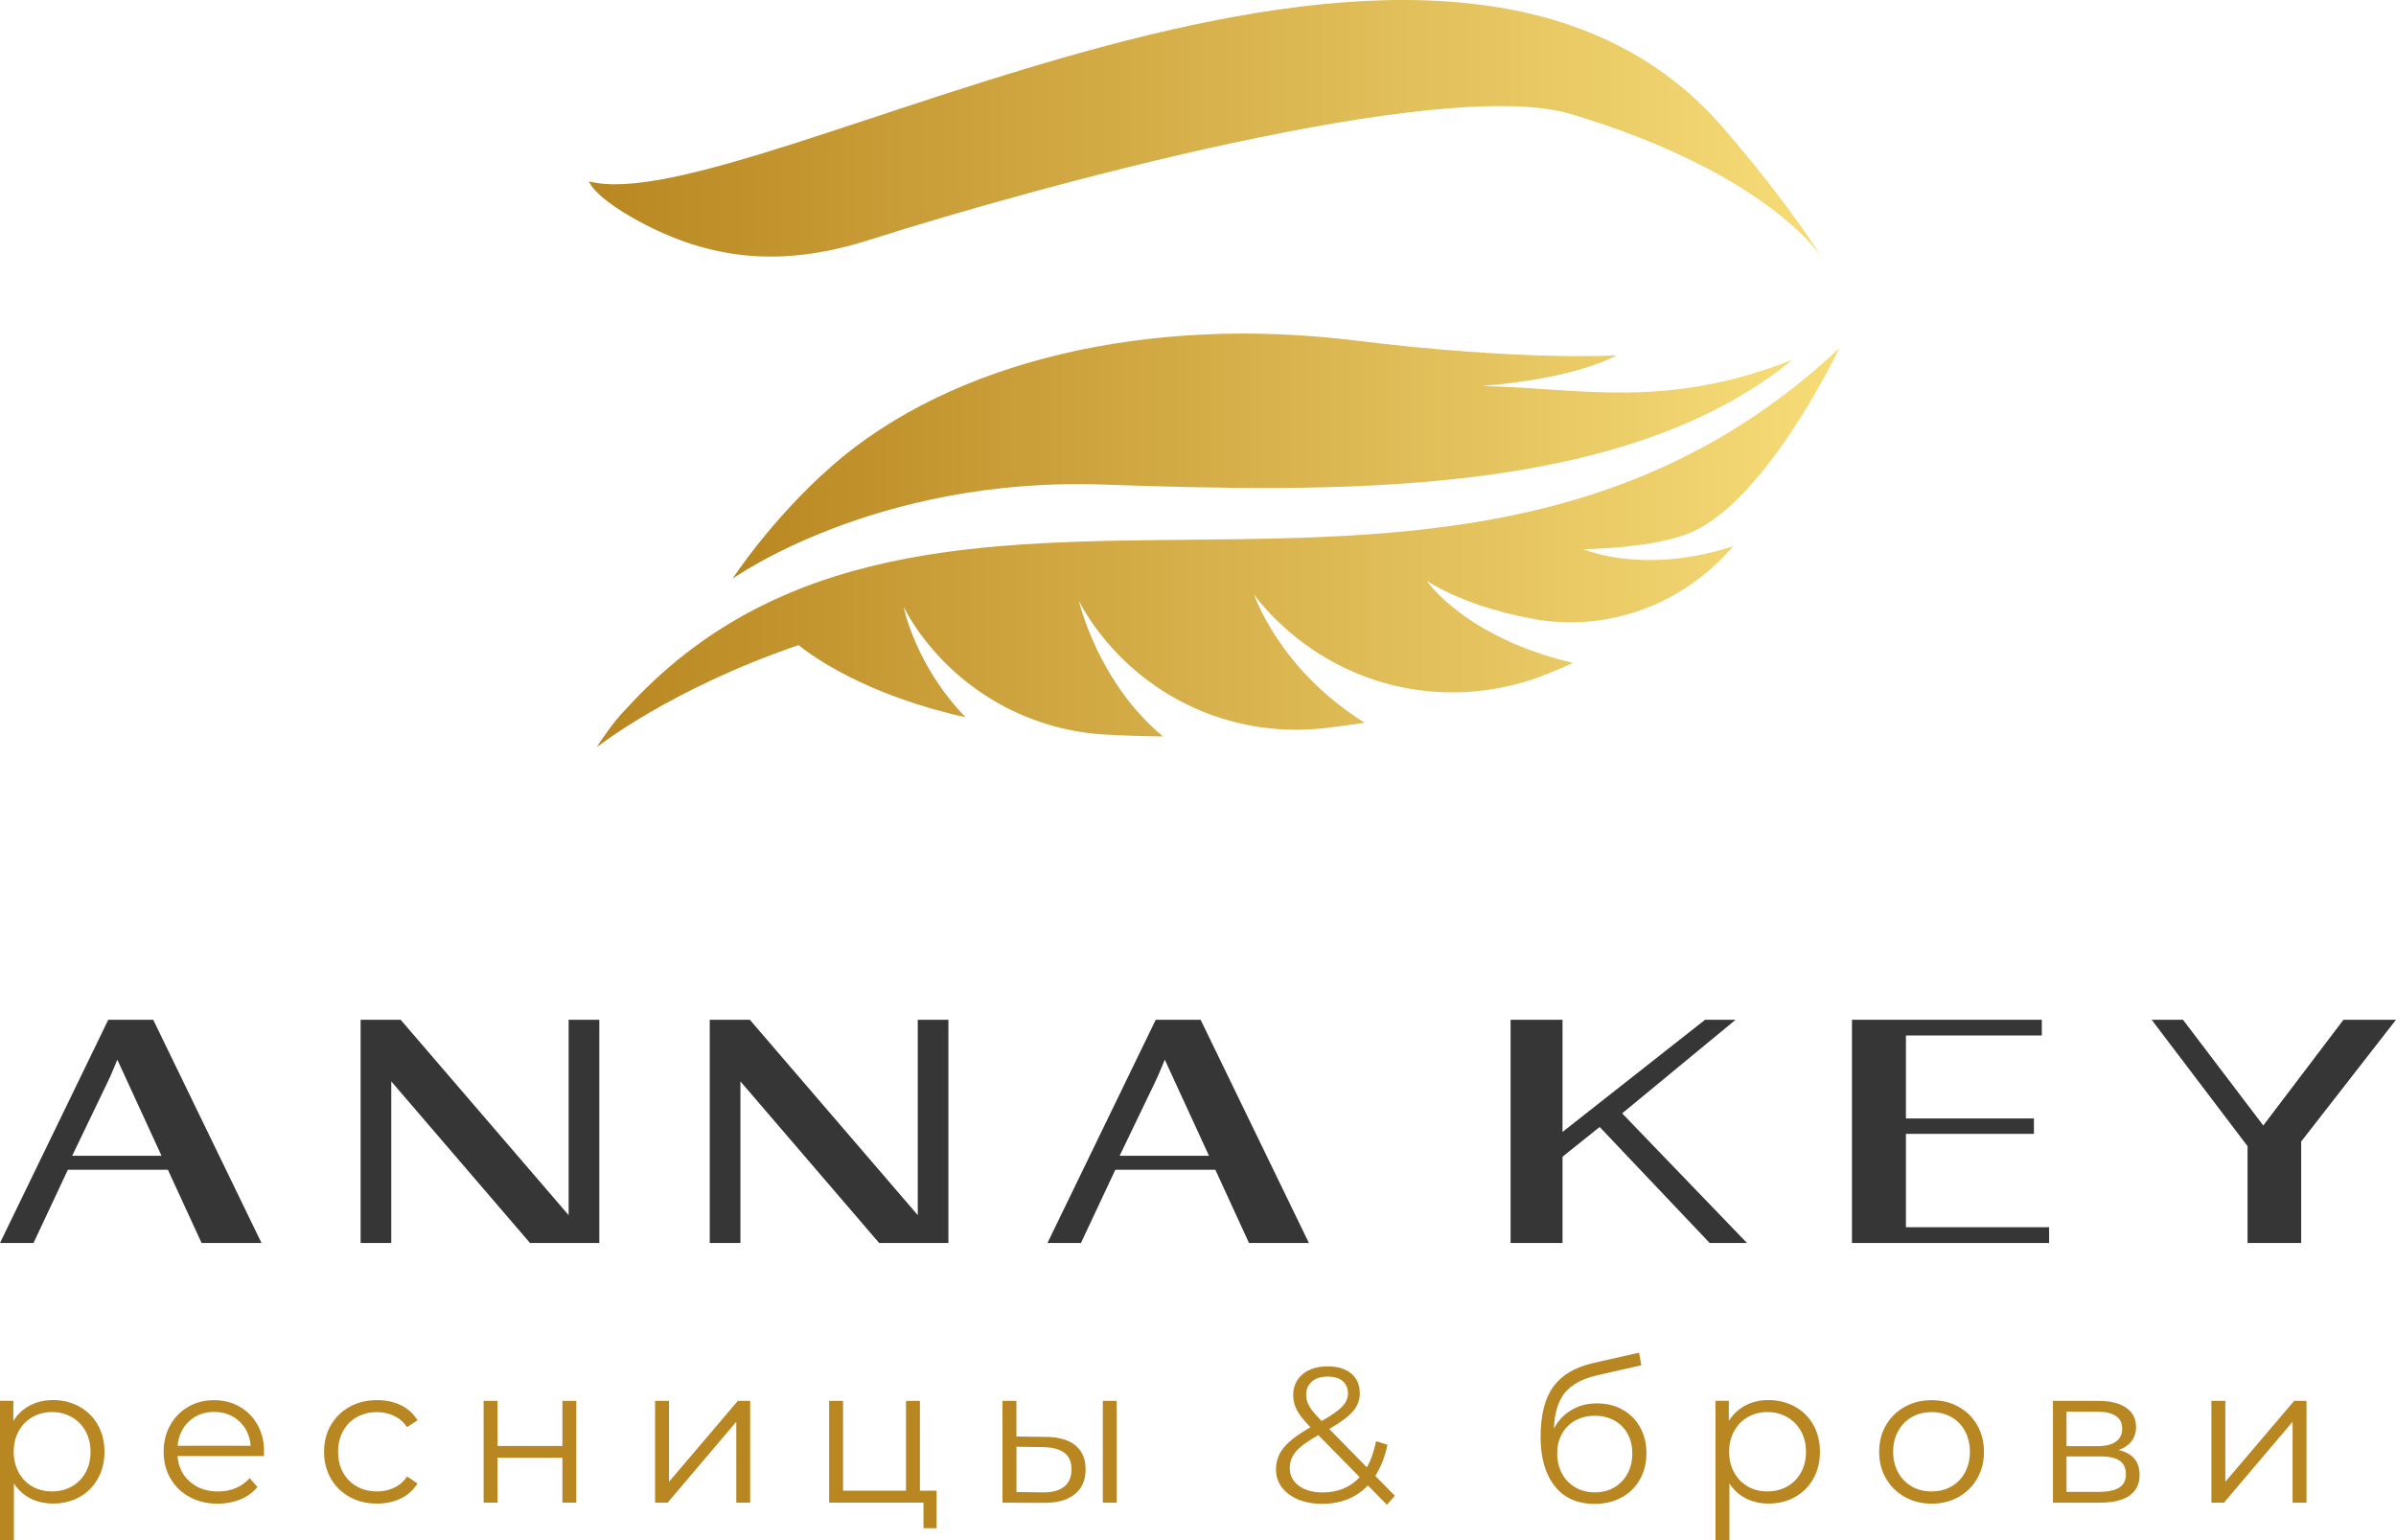 <svg width="140" height="90" viewBox="0 0 140 90" fill="none" xmlns="http://www.w3.org/2000/svg">
<path d="M6.327 59.591L0 72.636H1.958L3.965 68.359H9.811L11.78 72.636H15.28L8.953 59.591H6.327ZM4.218 67.539L6.3 63.21C6.399 63.005 6.497 62.785 6.61 62.516L6.856 61.923L9.437 67.539H4.218Z" fill="#373636"/>
<path d="M21.071 59.591V72.636H22.862V63.192L30.969 72.636H35.017V59.591H33.225V71.009L23.41 59.591H21.071Z" fill="#373636"/>
<path d="M41.471 59.591V72.636H43.263V63.192L51.369 72.636H55.417V59.591H53.626V71.009L43.814 59.591H41.471Z" fill="#373636"/>
<path d="M67.53 59.591L61.204 72.636H63.161L65.168 68.359H71.015L72.98 72.636H76.48L70.153 59.591H67.53ZM65.421 67.539L67.504 63.21C67.602 63.005 67.7 62.785 67.814 62.516L68.059 61.923L70.641 67.539H65.421Z" fill="#373636"/>
<path d="M111.365 66.259H118.844V65.359H111.365V60.509H119.305V59.591H108.212V72.636H119.731V71.714H111.365V66.259Z" fill="#373636"/>
<path d="M136.931 59.591L132.245 65.77L127.554 59.591H125.722L131.326 66.979V72.636H134.46V66.707L140 59.591H136.931Z" fill="#373636"/>
<path d="M101.413 59.591H99.629L91.299 66.147V59.591H88.264V72.636H91.299V67.595L93.469 65.856L99.897 72.636H102.078L94.784 65.061L101.413 59.591Z" fill="#373636"/>
<path d="M4.637 82.194C5.095 82.448 5.454 82.802 5.714 83.261C5.975 83.72 6.104 84.246 6.104 84.832C6.104 85.429 5.975 85.955 5.714 86.414C5.454 86.873 5.098 87.231 4.645 87.481C4.191 87.735 3.677 87.862 3.103 87.862C2.615 87.862 2.173 87.761 1.78 87.564C1.387 87.366 1.066 87.071 0.813 86.687V90H0V81.858H0.779V83.034C1.024 82.642 1.345 82.34 1.746 82.131C2.147 81.918 2.6 81.814 3.103 81.814C3.67 81.817 4.18 81.944 4.637 82.194ZM4.191 86.866C4.535 86.672 4.804 86.399 5 86.045C5.197 85.69 5.291 85.287 5.291 84.836C5.291 84.384 5.193 83.981 5 83.631C4.804 83.28 4.535 83.007 4.191 82.81C3.847 82.616 3.466 82.515 3.046 82.515C2.619 82.515 2.234 82.612 1.893 82.81C1.553 83.004 1.285 83.28 1.092 83.631C0.896 83.981 0.801 84.384 0.801 84.836C0.801 85.287 0.899 85.69 1.092 86.045C1.289 86.399 1.553 86.672 1.893 86.866C2.234 87.06 2.615 87.153 3.046 87.153C3.466 87.153 3.847 87.056 4.191 86.866Z" fill="#B98721"/>
<path d="M15.416 85.086H10.374C10.419 85.706 10.661 86.206 11.096 86.586C11.531 86.967 12.082 87.157 12.744 87.157C13.118 87.157 13.462 87.09 13.775 86.959C14.089 86.829 14.361 86.635 14.588 86.377L15.045 86.896C14.777 87.213 14.444 87.456 14.044 87.62C13.643 87.784 13.201 87.87 12.721 87.87C12.101 87.87 11.553 87.739 11.077 87.478C10.601 87.217 10.227 86.859 9.962 86.4C9.694 85.941 9.562 85.418 9.562 84.84C9.562 84.258 9.69 83.739 9.947 83.28C10.204 82.821 10.556 82.463 11.002 82.206C11.447 81.948 11.95 81.821 12.509 81.821C13.065 81.821 13.568 81.948 14.01 82.206C14.452 82.463 14.8 82.818 15.053 83.273C15.306 83.728 15.431 84.251 15.431 84.84L15.416 85.086ZM11.047 83.056C10.654 83.422 10.431 83.9 10.378 84.486H14.649C14.596 83.896 14.373 83.422 13.98 83.056C13.587 82.691 13.095 82.508 12.509 82.508C11.928 82.508 11.44 82.691 11.047 83.056Z" fill="#B98721"/>
<path d="M20.439 87.482C19.97 87.224 19.6 86.866 19.335 86.403C19.067 85.941 18.935 85.418 18.935 84.836C18.935 84.254 19.067 83.735 19.335 83.276C19.604 82.817 19.97 82.459 20.439 82.202C20.907 81.944 21.44 81.817 22.037 81.817C22.555 81.817 23.02 81.918 23.428 82.116C23.836 82.317 24.158 82.609 24.396 82.993L23.787 83.399C23.587 83.105 23.337 82.885 23.031 82.739C22.725 82.594 22.393 82.519 22.034 82.519C21.599 82.519 21.206 82.616 20.858 82.806C20.511 83 20.238 83.273 20.046 83.627C19.849 83.982 19.755 84.385 19.755 84.836C19.755 85.295 19.853 85.702 20.046 86.052C20.242 86.403 20.511 86.676 20.858 86.866C21.206 87.06 21.599 87.153 22.034 87.153C22.393 87.153 22.725 87.082 23.031 86.937C23.337 86.795 23.587 86.575 23.787 86.28L24.396 86.687C24.158 87.071 23.836 87.362 23.421 87.564C23.009 87.765 22.548 87.862 22.034 87.862C21.44 87.866 20.911 87.739 20.439 87.482Z" fill="#B98721"/>
<path d="M28.258 81.862H29.071V84.497H32.862V81.862H33.674V87.81H32.862V85.187H29.071V87.81H28.258V81.862Z" fill="#B98721"/>
<path d="M38.278 81.862H39.09V86.59L43.112 81.862H43.834V87.81H43.021V83.082L39.011 87.81H38.278V81.862Z" fill="#B98721"/>
<path d="M54.726 87.109V89.302H53.959V87.81H48.448V81.862H49.261V87.109H52.938V81.862H53.751V87.109H54.726Z" fill="#B98721"/>
<path d="M62.836 84.463C63.233 84.788 63.433 85.254 63.433 85.866C63.433 86.5 63.218 86.985 62.791 87.325C62.364 87.665 61.751 87.829 60.958 87.821L58.577 87.81V81.862H59.389V83.944L61.109 83.967C61.861 83.974 62.439 84.138 62.836 84.463ZM62.178 86.877C62.466 86.646 62.609 86.31 62.609 85.866C62.609 85.43 62.469 85.105 62.186 84.892C61.903 84.68 61.479 84.571 60.916 84.564L59.393 84.541V87.187L60.916 87.209C61.468 87.217 61.891 87.109 62.178 86.877ZM64.439 81.862H65.251V87.81H64.439V81.862Z" fill="#B98721"/>
<path d="M81.038 87.934L79.927 86.804C79.246 87.52 78.354 87.878 77.247 87.878C76.729 87.878 76.264 87.793 75.856 87.625C75.448 87.457 75.131 87.218 74.9 86.912C74.669 86.606 74.556 86.259 74.556 85.867C74.556 85.393 74.707 84.968 75.013 84.591C75.32 84.214 75.837 83.819 76.571 83.404C76.189 83.013 75.924 82.68 75.781 82.404C75.637 82.128 75.561 81.837 75.561 81.528C75.561 81.024 75.747 80.617 76.109 80.307C76.476 79.998 76.967 79.845 77.587 79.845C78.158 79.845 78.615 79.983 78.952 80.263C79.288 80.543 79.454 80.927 79.454 81.416C79.454 81.807 79.322 82.162 79.054 82.472C78.785 82.785 78.324 83.128 77.667 83.505L79.866 85.744C80.112 85.315 80.29 84.804 80.403 84.218L81.068 84.423C80.924 85.132 80.686 85.74 80.358 86.244L81.503 87.408L81.038 87.934ZM79.447 86.319L77.032 83.863C76.397 84.218 75.962 84.539 75.72 84.826C75.478 85.113 75.361 85.434 75.361 85.789C75.361 86.218 75.539 86.565 75.894 86.822C76.249 87.084 76.718 87.214 77.296 87.214C78.177 87.21 78.895 86.916 79.447 86.319ZM76.658 80.733C76.431 80.93 76.321 81.188 76.321 81.513C76.321 81.748 76.382 81.968 76.506 82.18C76.627 82.393 76.869 82.677 77.228 83.039C77.81 82.707 78.211 82.423 78.43 82.192C78.653 81.957 78.763 81.703 78.763 81.423C78.763 81.121 78.661 80.882 78.453 80.707C78.249 80.531 77.961 80.442 77.595 80.442C77.194 80.438 76.88 80.535 76.658 80.733Z" fill="#B98721"/>
<path d="M94.81 82.377C95.249 82.623 95.592 82.967 95.834 83.407C96.08 83.847 96.201 84.351 96.201 84.918C96.201 85.5 96.073 86.015 95.816 86.463C95.558 86.911 95.204 87.261 94.746 87.508C94.289 87.758 93.76 87.881 93.166 87.881C92.164 87.881 91.389 87.534 90.842 86.84C90.294 86.146 90.018 85.187 90.018 83.967C90.018 82.694 90.263 81.717 90.759 81.037C91.25 80.358 92.021 79.9 93.068 79.657L95.77 79.045L95.906 79.78L93.363 80.358C92.501 80.549 91.866 80.881 91.461 81.358C91.058 81.836 90.834 82.545 90.796 83.478C91.042 83.019 91.383 82.657 91.817 82.4C92.252 82.138 92.754 82.008 93.317 82.008C93.873 82.008 94.372 82.131 94.81 82.377ZM94.319 86.922C94.651 86.728 94.912 86.459 95.097 86.112C95.282 85.765 95.377 85.373 95.377 84.937C95.377 84.5 95.287 84.116 95.101 83.784C94.92 83.452 94.659 83.194 94.326 83.008C93.994 82.825 93.616 82.731 93.189 82.731C92.762 82.731 92.38 82.825 92.047 83.008C91.715 83.194 91.454 83.452 91.269 83.784C91.079 84.116 90.99 84.5 90.99 84.937C90.99 85.373 91.084 85.765 91.269 86.112C91.454 86.459 91.719 86.728 92.055 86.922C92.391 87.116 92.769 87.209 93.189 87.209C93.608 87.209 93.987 87.116 94.319 86.922Z" fill="#B98721"/>
<path d="M104.875 82.194C105.332 82.448 105.691 82.802 105.952 83.261C106.213 83.72 106.341 84.246 106.341 84.832C106.341 85.429 106.213 85.955 105.952 86.414C105.691 86.873 105.336 87.231 104.882 87.481C104.429 87.735 103.915 87.862 103.341 87.862C102.852 87.862 102.41 87.761 102.017 87.564C101.624 87.366 101.304 87.071 101.05 86.687V90H100.238V81.858H101.016V83.034C101.262 82.642 101.583 82.34 101.983 82.131C102.384 81.918 102.837 81.814 103.341 81.814C103.903 81.817 104.413 81.944 104.875 82.194ZM104.425 86.866C104.769 86.672 105.037 86.399 105.234 86.045C105.43 85.69 105.525 85.287 105.525 84.836C105.525 84.384 105.427 83.981 105.234 83.631C105.037 83.28 104.769 83.007 104.425 82.81C104.081 82.616 103.7 82.515 103.28 82.515C102.852 82.515 102.467 82.612 102.127 82.81C101.787 83.004 101.518 83.28 101.326 83.631C101.13 83.981 101.034 84.384 101.034 84.836C101.034 85.287 101.133 85.69 101.326 86.045C101.523 86.399 101.787 86.672 102.127 86.866C102.467 87.06 102.849 87.153 103.28 87.153C103.7 87.153 104.081 87.056 104.425 86.866Z" fill="#B98721"/>
<path d="M111.3 87.478C110.835 87.217 110.468 86.859 110.2 86.4C109.932 85.941 109.8 85.418 109.8 84.84C109.8 84.258 109.932 83.739 110.2 83.28C110.468 82.821 110.835 82.463 111.3 82.206C111.764 81.948 112.29 81.821 112.869 81.821C113.45 81.821 113.972 81.948 114.437 82.206C114.901 82.463 115.268 82.821 115.529 83.28C115.793 83.739 115.926 84.262 115.926 84.84C115.926 85.422 115.793 85.941 115.529 86.4C115.265 86.859 114.901 87.221 114.437 87.478C113.972 87.739 113.447 87.87 112.869 87.87C112.286 87.866 111.764 87.736 111.3 87.478ZM114.017 86.866C114.357 86.672 114.622 86.4 114.815 86.045C115.004 85.691 115.102 85.288 115.102 84.836C115.102 84.385 115.007 83.982 114.815 83.627C114.622 83.273 114.357 83 114.017 82.806C113.677 82.612 113.295 82.519 112.864 82.519C112.437 82.519 112.052 82.616 111.712 82.806C111.371 83 111.103 83.273 110.91 83.627C110.714 83.982 110.619 84.385 110.619 84.836C110.619 85.288 110.718 85.691 110.91 86.045C111.107 86.4 111.371 86.672 111.712 86.866C112.052 87.06 112.434 87.153 112.864 87.153C113.295 87.153 113.681 87.056 114.017 86.866Z" fill="#B98721"/>
<path d="M125.019 86.194C125.019 86.713 124.822 87.116 124.433 87.392C124.044 87.672 123.462 87.81 122.691 87.81H119.955V81.862H122.611C123.299 81.862 123.836 81.993 124.225 82.258C124.614 82.523 124.811 82.9 124.811 83.388C124.811 83.713 124.72 83.989 124.542 84.221C124.365 84.452 124.112 84.624 123.794 84.736C124.611 84.922 125.019 85.407 125.019 86.194ZM120.748 84.508H122.559C123.023 84.508 123.382 84.422 123.628 84.247C123.878 84.075 124.002 83.821 124.002 83.489C124.002 83.157 123.878 82.907 123.628 82.743C123.378 82.579 123.023 82.493 122.559 82.493H120.748V84.508ZM123.828 86.93C124.089 86.765 124.218 86.504 124.218 86.15C124.218 85.795 124.1 85.534 123.862 85.362C123.624 85.194 123.25 85.109 122.739 85.109H120.748V87.18H122.66C123.178 87.176 123.568 87.094 123.828 86.93Z" fill="#B98721"/>
<path d="M129.215 81.862H130.027V86.59L134.048 81.862H134.771V87.81H133.957V83.082L129.948 87.81H129.215V81.862Z" fill="#B98721"/>
<path d="M98.975 31.039C103.388 28.963 107.479 20.337 107.479 20.337C84.63 41.827 54.47 21.654 36.514 41.501C35.894 42.107 34.954 43.497 34.883 43.654C34.883 43.654 39.169 40.257 46.66 37.699C47.499 38.374 50.619 40.623 56.421 41.914C53.459 38.863 52.802 35.47 52.802 35.47C53.139 36.132 53.557 36.767 54.029 37.376C56.674 40.773 60.555 42.712 64.632 42.928C65.674 42.985 66.786 43.021 67.955 43.035C64.13 39.868 63.042 35.111 63.042 35.111C63.406 35.822 63.861 36.508 64.38 37.156C67.628 41.228 72.588 43.128 77.504 42.539C78.242 42.449 78.987 42.349 79.734 42.233C74.714 39.093 73.285 34.755 73.285 34.755C73.781 35.427 74.367 36.052 75.007 36.631C79.31 40.53 85.264 41.484 90.5 39.346C90.975 39.153 91.444 38.95 91.905 38.737C85.601 37.25 83.37 33.946 83.37 33.946C85.173 35.057 87.339 35.746 89.546 36.158C93.822 36.957 98.236 35.417 101.221 31.977L101.269 31.92C95.982 33.634 92.515 32.09 92.515 32.09C92.515 32.09 96.798 32.063 98.975 31.039Z" fill="url(#paint0_linear_3144_969)"/>
<path d="M86.615 22.555C92.263 22.096 94.46 20.765 94.46 20.765C94.46 20.765 89.089 21.118 79.118 19.89C67.18 18.423 55.637 21.038 48.567 27.262C45.046 30.363 42.802 33.819 42.802 33.819C42.802 33.819 51.108 27.868 64.387 28.314C77.666 28.759 94.756 29.205 104.734 21.025C97.297 23.952 92.387 22.685 86.615 22.555Z" fill="url(#paint1_linear_3144_969)"/>
<path d="M100.669 7.449C83.835 -11.995 43.721 13.058 34.408 10.596C34.691 11.258 35.887 12.173 37.545 13.045C41.989 15.383 46.137 15.51 50.875 13.996C60.444 10.942 84.276 4.405 91.794 6.664C103.365 10.14 106.438 15.027 106.438 15.027C106.438 15.027 104.608 12 100.669 7.449Z" fill="url(#paint2_linear_3144_969)"/>
<defs>
<linearGradient id="paint0_linear_3144_969" x1="34.88" y1="31.995" x2="107.475" y2="31.995" gradientUnits="userSpaceOnUse">
<stop stop-color="#B98721"/>
<stop offset="1" stop-color="#F6DC77"/>
</linearGradient>
<linearGradient id="paint1_linear_3144_969" x1="42.8" y1="26.655" x2="104.73" y2="26.655" gradientUnits="userSpaceOnUse">
<stop stop-color="#B98721"/>
<stop offset="1" stop-color="#F6DC77"/>
</linearGradient>
<linearGradient id="paint2_linear_3144_969" x1="34.405" y1="7.513" x2="106.434" y2="7.513" gradientUnits="userSpaceOnUse">
<stop stop-color="#B98721"/>
<stop offset="1" stop-color="#F6DC77"/>
</linearGradient>
</defs>
</svg>

